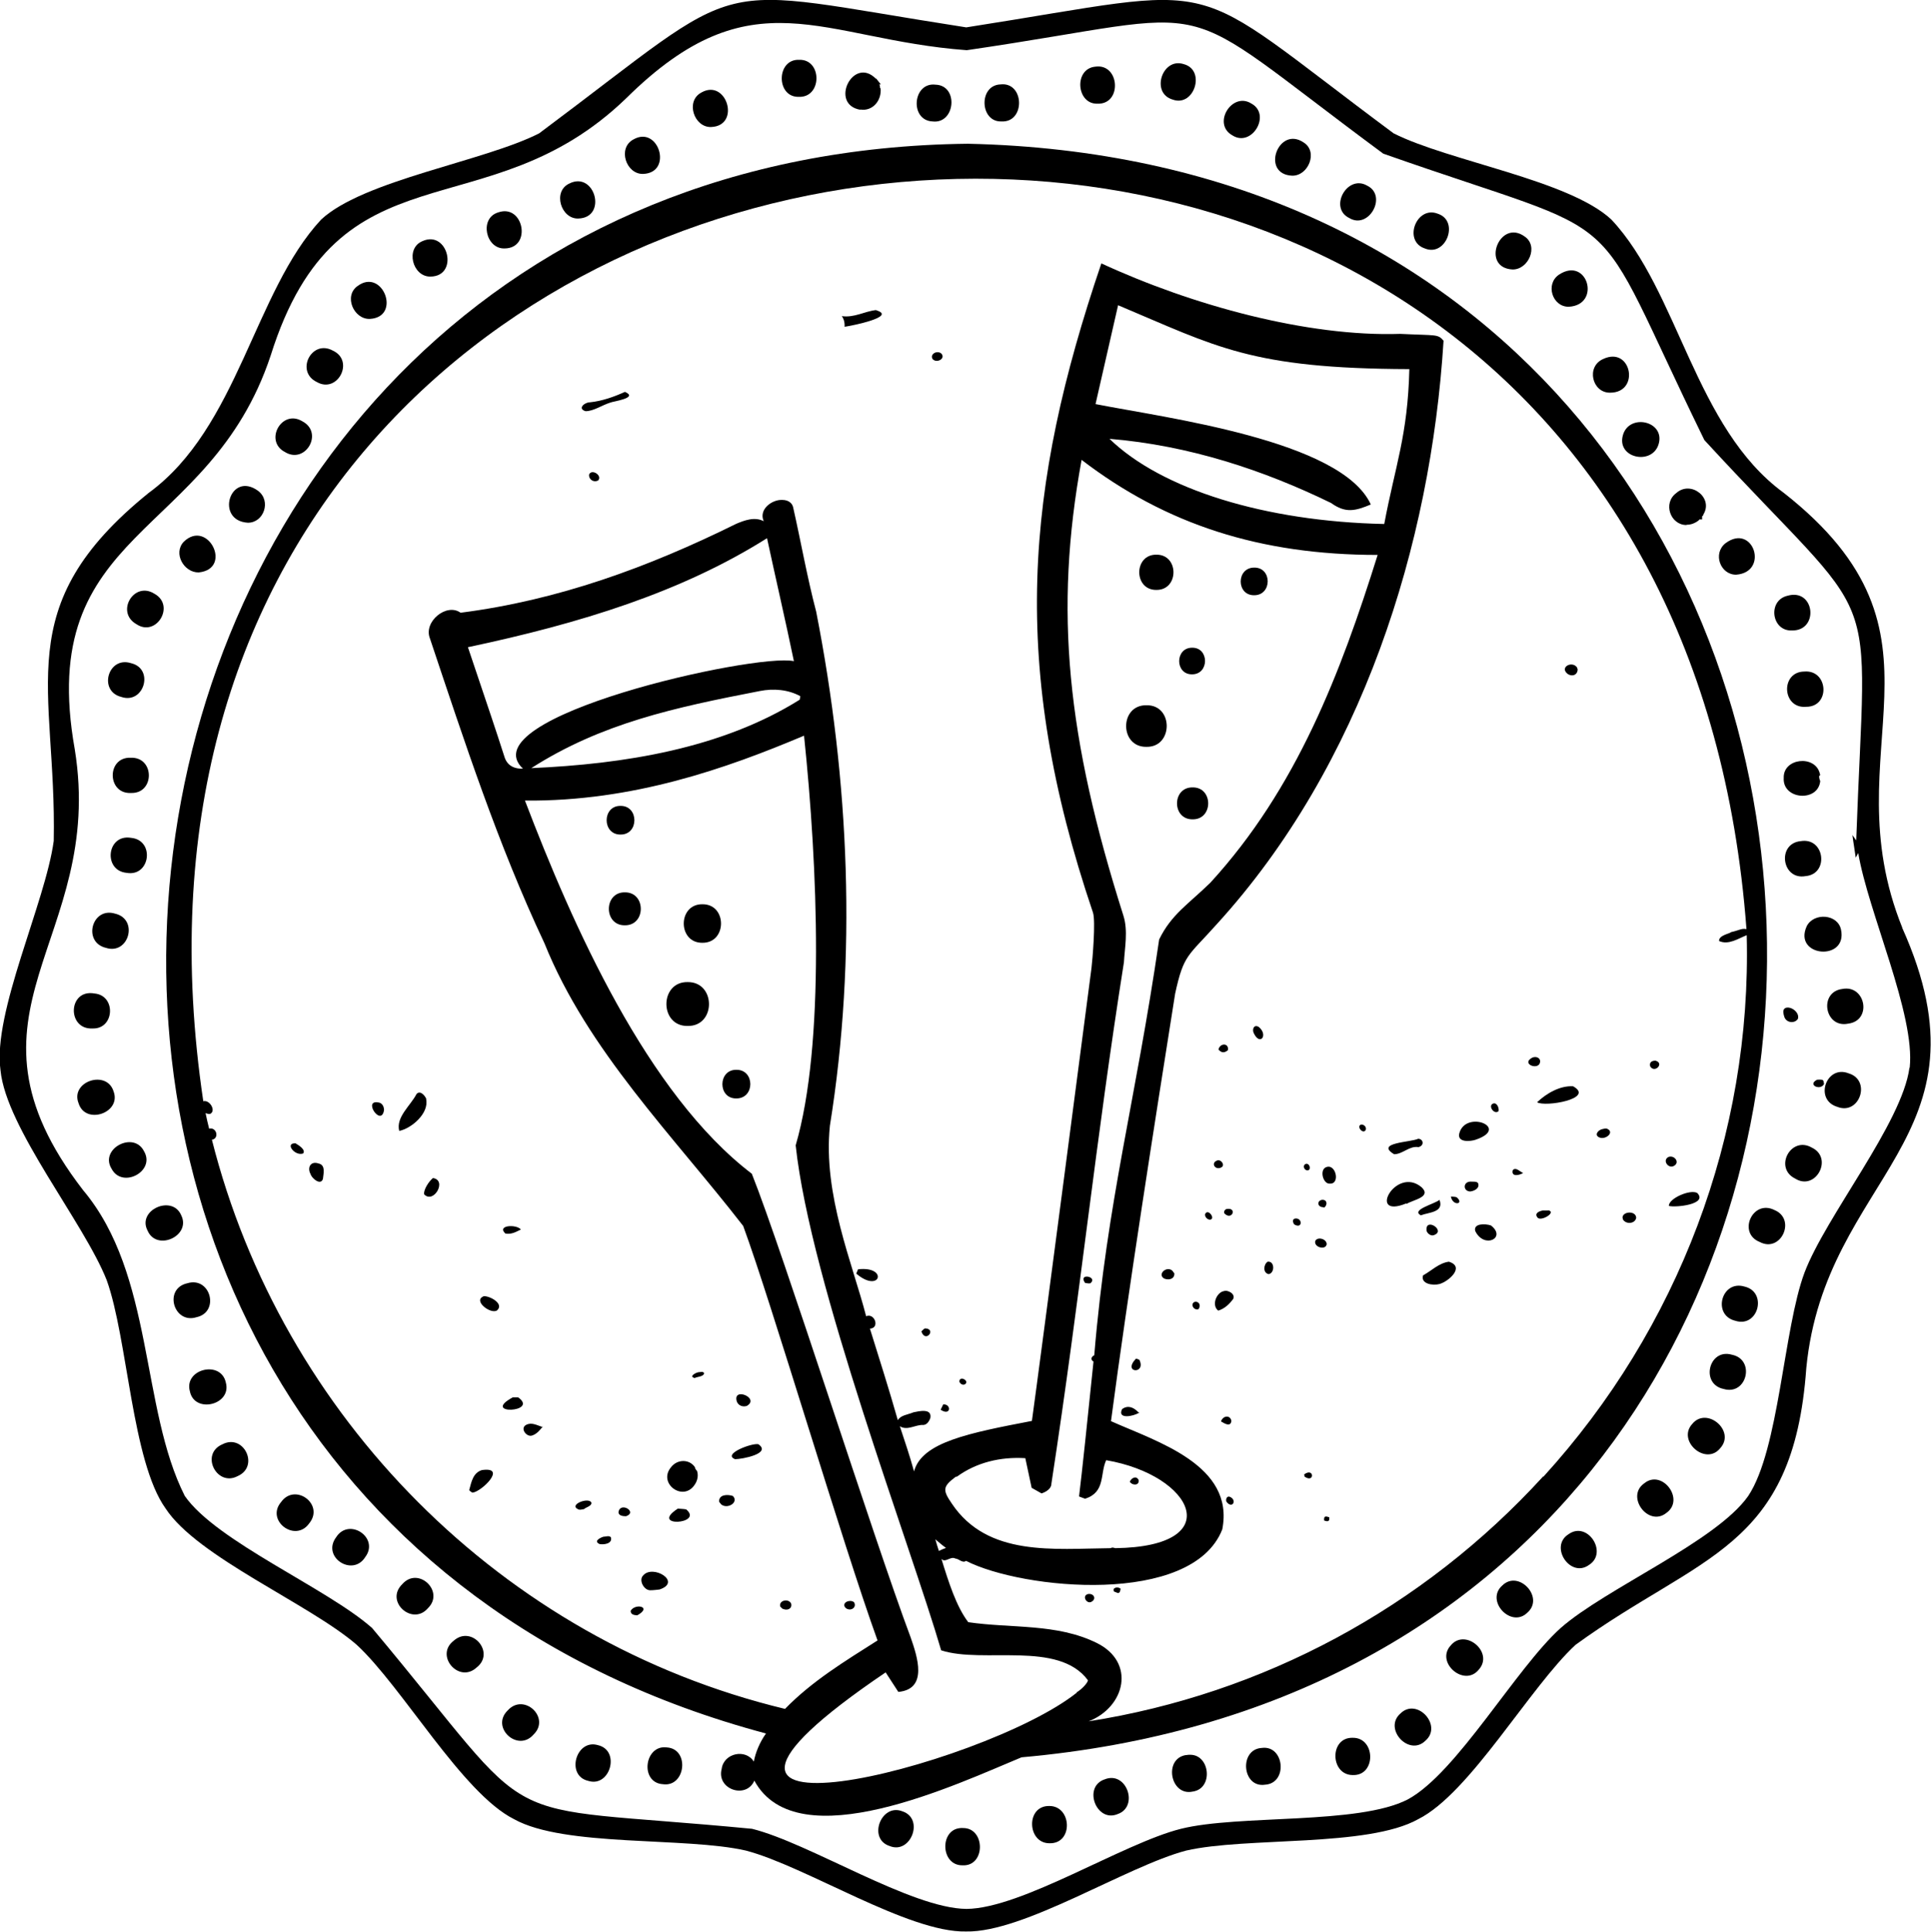 <?xml version="1.0" encoding="UTF-8"?><svg id="b" xmlns="http://www.w3.org/2000/svg" viewBox="0 0 76.18 76.2"><g id="c"><path d="M75.05,36.6c-2.86-7.08,2.52-11.51-4.68-17.16-3.52-2.57-4.14-7.95-6.8-10.78-1.67-1.56-6.41-2.3-8.59-3.4C46.43-1.09,48.75-.58,38.12,1.08c-10.57-1.64-8.29-2.21-16.85,4.18-2.18,1.11-6.92,1.84-8.6,3.4-2.65,2.85-3.27,8.2-6.8,10.78-5.56,4.49-3.63,7.64-3.75,13.73-.33,2.44-2.42,6.78-2.1,9.05.22,2.28,3.29,6,4.19,8.28.83,2.31.99,7.14,2.32,9,1.25,1.92,5.68,3.77,7.54,5.38,1.8,1.66,4.17,5.86,6.21,6.88,1.99,1.11,6.77.69,9.15,1.24,2.36.62,6.4,3.24,8.68,3.19,2.28.05,6.31-2.56,8.68-3.19,2.38-.55,7.16-.12,9.16-1.24,2.04-1.02,4.41-5.22,6.21-6.88,4.93-3.58,8.59-3.75,9.1-10.91.74-7.61,7.54-9.02,3.78-17.38M75.33,42.12c-.29,2.18-3.3,5.86-4.14,8.08-.83,2.22-1,6.98-2.22,8.81-1.26,1.8-5.63,3.65-7.4,5.21-1.76,1.58-4.1,5.72-6.03,6.76-1.95,1.01-6.66.59-8.95,1.16-2.28.57-6.27,3.14-8.46,3.16-2.19-.02-6.18-2.59-8.46-3.16-10.72-1.03-8.05.37-14.99-7.92-1.77-1.57-6.14-3.41-7.39-5.21-1.75-3.46-1.21-8.73-4.01-12.06-5.46-7.07.9-9.79-.33-17.39-1.57-8.79,5.31-8.24,7.73-15.54,2.68-8.53,8.49-4.8,14.02-10.14,5-4.95,7.71-2.32,13.44-1.9,10.55-1.54,7.69-2.38,16.43,4.08,10.16,3.58,7.92,1.59,12.67,11.3,7.16,7.78,6.37,5.05,5.99,15.79l-.15-.21c.03.25.1.65.13.89l.1-.18c.39,2.33,2.26,6.37,2.03,8.47"/><path d="M39.51,4.79c.95.05.91-1.57-.04-1.46-.87.03-.82,1.49.04,1.46"/><path d="M43.29,4.09c.99.04.89-1.6-.08-1.46-.85.08-.75,1.48.08,1.46"/><path d="M46.27,3.93c.85.3,1.31-1.17.43-1.4-.85-.28-1.32,1.15-.43,1.4"/><path d="M48.62,5.34c.77.49,1.55-.83.74-1.26-.76-.47-1.55.81-.74,1.26"/><path d="M50.98,6.93c.64.01,1.03-.95.45-1.31-1-.68-1.71,1.26-.45,1.31"/><path d="M53.23,8.6c.78.47,1.52-.89.7-1.28-.78-.45-1.52.88-.7,1.28"/><path d="M56.21,9.8c.84.35,1.38-1.09.51-1.37-.84-.33-1.38,1.08-.51,1.37"/><path d="M59.67,10.63c.63.01,1.04-.92.48-1.3-.99-.72-1.75,1.23-.48,1.3"/><path d="M61.89,12.1c1.29-.07.74-2-.38-1.27-.56.37-.27,1.28.38,1.27"/><path d="M63.52,15.49c1.2,0,.84-1.85-.27-1.33-.69.3-.44,1.34.27,1.33"/><path d="M64.03,17.15c-.28.93,1.17,1.23,1.41.35.24-.89-1.15-1.2-1.41-.35"/><path d="M66.54,20.7c.17,0,.33-.06.47-.17h0s.03-.03.03-.03c0,0,0,0,0-.01h.11s0-.12,0-.12l.06-.06h-.02c.43-.66-.48-1.38-1.06-.86-.54.4-.23,1.26.4,1.26"/><path d="M68.49,22.67c1.32-.1.68-2.06-.42-1.24-.51.41-.2,1.24.42,1.24"/><path d="M70.68,24.87c1.1.03.92-1.68-.16-1.37-.79.18-.64,1.39.16,1.37"/><path d="M71.18,26.49c-.95.01-.88,1.48.08,1.39.96,0,.87-1.47-.08-1.39Z"/><path d="M71.79,30.5c-.19-.73-1.45-.6-1.42.19-.05.86,1.36.96,1.44.12-.03-.07-.05-.15-.04-.2l.04-.04-.02-.07Z"/><path d="M71.23,34.56c.94-.08.76-1.54-.19-1.38-.95.09-.75,1.55.19,1.38"/><path d="M71.28,36.53c-.56,1.22,1.62,1.41,1.35.14-.13-.62-1.07-.68-1.35-.14"/><path d="M72.69,39.01c-.95.11-.71,1.56.22,1.37.96-.12.69-1.54-.22-1.37"/><path d="M72.93,42.34c-.88-.35-1.37,1.04-.45,1.32.88.35,1.36-1.05.45-1.32"/><path d="M71.48,45.27c-.83-.48-1.51.8-.66,1.22.81.51,1.52-.81.66-1.22"/><path d="M70,47.73c-.86-.43-1.46.91-.58,1.26.84.45,1.46-.9.58-1.26"/><path d="M68.82,50.75c-.91-.27-1.28,1.13-.36,1.35.91.29,1.28-1.14.36-1.35"/><path d="M68.33,53.44c-.92-.27-1.26,1.16-.33,1.35.92.27,1.26-1.16.33-1.35"/><path d="M66.76,56.17c-.61.67.54,1.67,1.11.95.61-.68-.54-1.65-1.11-.95"/><path d="M64.87,58.51c-.75.52.16,1.74.87,1.17.75-.53-.17-1.74-.87-1.17"/><path d="M61.88,60.52c-.77.48.07,1.75.81,1.21.76-.48-.06-1.75-.81-1.21"/><path d="M59.27,62.54c-.69.6.35,1.71.99,1.07.68-.6-.35-1.7-.99-1.07"/><path d="M57.23,64.91c-.61.67.54,1.66,1.11.95.61-.68-.54-1.65-1.11-.95"/><path d="M55.25,67.59c-.69.6.34,1.72.99,1.07.68-.6-.34-1.71-.99-1.07"/><path d="M53.37,68.55c-.93-.03-.9,1.47,0,1.47.93.03.9-1.48,0-1.47"/><path d="M49.78,68.95c-.91.05-.78,1.59.13,1.45.91-.06.76-1.57-.13-1.45"/><path d="M46.94,69.22s-.09,0-.12.01h-.03c-.9.14-.62,1.64.27,1.44.82-.12.68-1.47-.12-1.45"/><path d="M43.58,70.19c-.87.29-.33,1.72.51,1.37.85-.29.36-1.72-.51-1.37"/><path d="M41.4,71.24c-.94-.02-.88,1.47,0,1.47.95.03.89-1.47,0-1.47"/><path d="M37.99,72.11c-.93-.05-.92,1.48-.02,1.47.92.05.91-1.48.02-1.47"/><path d="M35.6,71.45c-.84-.33-1.38,1.09-.5,1.37.83.34,1.38-1.08.5-1.37"/><path d="M26.31,68.93c-.89-.12-1.08,1.39-.16,1.45.9.13,1.07-1.39.16-1.45"/><path d="M23.59,68.84c-.87-.26-1.28,1.21-.38,1.41.86.27,1.28-1.2.38-1.41"/><path d="M20.03,67.47c-.69.67.4,1.67,1.02.95.68-.66-.38-1.66-1.02-.95"/><path d="M17.9,64.72c-.76.58.2,1.7.9,1.06.76-.59-.19-1.69-.9-1.06"/><path d="M15.87,62.49c-.7.68.4,1.66,1.01.95.68-.66-.38-1.67-1.01-.95"/><path d="M13.26,60.64c-.58.78.65,1.58,1.15.78.57-.76-.64-1.58-1.15-.78"/><path d="M11.09,59.25c-.62.73.56,1.62,1.11.84.61-.75-.56-1.61-1.11-.84"/><path d="M8.78,56.97c-.9.38-.23,1.69.59,1.26.88-.38.25-1.69-.59-1.26"/><path d="M8.91,54.54c-.19-.9-1.66-.54-1.42.34.18.9,1.66.54,1.42-.34"/><path d="M7.75,51.96c.93-.2.56-1.62-.36-1.34-.95.21-.54,1.62.36,1.34"/><path d="M7.15,47.94c-.35-.83-1.75-.21-1.33.6.36.84,1.73.21,1.33-.6"/><path d="M5.68,45.41c-.41-.81-1.76-.09-1.28.69.42.81,1.75.1,1.28-.69"/><path d="M4.48,43.05c-.27-.87-1.72-.39-1.38.47.27.87,1.7.38,1.38-.47"/><path d="M3.65,40.57h0c.87.03.94-1.3.08-1.38-1.05-.19-1.1,1.43-.08,1.38"/><path d="M4.18,37.39c.9.29,1.3-1.13.36-1.35-.92-.28-1.29,1.13-.36,1.35"/><path d="M5.17,33.05c-.96-.16-1.11,1.29-.18,1.38.94.17,1.13-1.29.18-1.38"/><path d="M5.15,29.89c-.95-.03-.93,1.44.02,1.39.94.03.94-1.43-.02-1.39"/><path d="M4.78,27.49c.9.31,1.32-1.11.39-1.33-.91-.29-1.3,1.1-.39,1.33"/><path d="M5.38,24.62c.79.53,1.55-.74.71-1.2-.81-.51-1.54.73-.71,1.2"/><path d="M7.84,22.58h0c1.36-.14.36-2.13-.59-1.21-.43.45,0,1.22.59,1.21"/><path d="M9.78,20.62c.63,0,.93-.86.4-1.26-1.11-.8-1.71,1.18-.4,1.26"/><path d="M11.24,17.83c.81.5,1.54-.76.69-1.21-.82-.5-1.52.78-.69,1.21"/><path d="M12.5,15.07c.82.47,1.5-.84.63-1.24-.84-.46-1.49.83-.63,1.24"/><path d="M14.59,12.58c1.26-.07.51-2.03-.48-1.3-.56.39-.16,1.32.48,1.3"/><path d="M16.98,10.91c1.14-.01.7-1.85-.31-1.4-.69.28-.4,1.41.31,1.4"/><path d="M19.9,9.8c1.1,0,.76-1.78-.25-1.42-.75.23-.49,1.44.25,1.42"/><path d="M22.81,8.62c1.17-.03.66-1.89-.35-1.38-.67.31-.33,1.4.35,1.38"/><path d="M28.05,5.01c1.19-.04.62-1.93-.38-1.36-.64.34-.29,1.38.38,1.36"/><path d="M25.37,6.86c1.19-.04.62-1.93-.38-1.36-.64.34-.29,1.38.38,1.36"/><path d="M31.51,3.82c.93.04.93-1.49.02-1.46-.91-.04-.92,1.48-.02,1.46M31.51,3.7h0,0s0,0,0,0Z"/><path d="M33.94,4.32c.49.08.85-.36.8-.84h-.02s0-.1-.03-.15h.06s-.15-.19-.15-.19h0s-.03-.04-.03-.04h-.02c-.9-.9-1.84,1.02-.61,1.23"/><path d="M36.79,4.79c.9.11,1.04-1.42.12-1.45-.91-.11-1.03,1.41-.12,1.45"/><path d="M27.13,38.74c-1.12-.02-1.12,1.75,0,1.73,1.12.02,1.12-1.74,0-1.73"/><path d="M27.71,35.67c-.98-.01-.98,1.53,0,1.52.98.01.98-1.53,0-1.52"/><path d="M24.65,35.2c-.84-.01-.84,1.31,0,1.3.84.01.84-1.31,0-1.3"/><path d="M24.48,32.92c.73.01.73-1.14,0-1.13-.73-.01-.73,1.14,0,1.13"/><path d="M29.05,42.2c-.73-.01-.74,1.14,0,1.13.74,0,.73-1.14,0-1.13"/><path d="M47.05,32.32c.82.01.82-1.27,0-1.26-.82-.01-.82,1.27,0,1.26"/><path d="M45.23,29.46c1.06.02,1.07-1.66,0-1.64-1.07-.02-1.07,1.66,0,1.64"/><path d="M47.03,26.6c.68,0,.68-1.06,0-1.05-.68,0-.68,1.06,0,1.05"/><path d="M45.62,23.27c.9.01.9-1.4,0-1.39-.9-.01-.9,1.4,0,1.39"/><path d="M49.48,23.48c.71,0,.71-1.1,0-1.09-.71,0-.71,1.1,0,1.09"/><path d="M38.18,5.67C1.04,6.09-5.63,58.82,30.22,68.38c-.24.33-.42.76-.48,1.11-.32-.52-1.19-.34-1.27.29-.21.81.97,1.2,1.29.46,1.7,3.14,8.07.1,10.54-.92,40.53-3.58,38.56-62.76-2.12-63.65M42.48,66.77c-3.7,2.95-18.52,6.63-7.54-.8l.5.77c1.18-.11.75-1.39.49-2.14-1.5-4.01-5.03-15.18-6.27-18.3-4.12-3.14-7.07-9.79-8.95-14.72,4.26.04,7.95-1.27,11.01-2.56.54,5.16.83,12.19-.33,16.16.58,5.43,4.54,15.81,5.74,19.92,1.66.54,4.62-.4,5.79,1.18,0,.09-.23.35-.45.48M20.65,30.32c-.39.02-.65-.14-.75-.47-.34-1.06-.7-2.12-1.06-3.19l-.38-1.13c4.44-.94,8.42-2.17,11.8-4.3.34,1.58.73,3.26,1.06,4.85-1.52-.33-12.89,2.21-10.68,4.25M31.57,27.47s-.01.09-.02.13c-3.08,1.93-6.94,2.54-10.59,2.7,2.77-1.77,5.65-2.39,9.01-3.04.55-.11,1.12-.06,1.6.2M37.75,58.25c.77-.56,1.71-.79,2.7-.73l.25,1.17.39.22s.39-.11.39-.39c1.15-7.51,1.75-13.55,2.86-20.56.03-.56.17-1.24-.02-1.84-2.23-7.03-2.74-12.02-1.65-17.98,3.33,2.55,7.05,3.75,11.68,3.75-1.46,4.66-3.2,9.22-6.6,12.93-.87.85-1.54,1.25-2.02,2.24-.93,6.4-2.05,10.28-2.56,16.4-.12.06-.16.17-.03.25-.23,2.24-.46,4.44-.57,5.32.07.03.16.06.24.09.81-.26.58-.98.83-1.52,3.44.59,4.83,3.41.36,3.47-.07-.02-.13-.04-.18,0-2.24.02-4.86.35-6.27-1.76-.37-.54-.36-.67.16-1.06M43.77,17.31c3.15.26,6.09,1.24,8.74,2.53.57.41.95.32,1.57.06-1.16-2.54-8.13-3.42-10.86-3.96l.89-3.9c3.9,1.64,5.23,2.5,11.49,2.52-.06,2.61-.56,3.82-.99,6.11-4.71-.1-8.79-1.37-10.84-3.36M37.04,61.18c-.05-.16-.1-.31-.14-.46.14.12.28.24.42.34-.11.04-.21.08-.28.12M60.88,58.24c-4.75,5.2-11.06,8.58-17.93,9.66,1.45-.57,1.86-2.33.32-3.09-1.58-.78-3.36-.57-5.07-.82-.47-.61-.78-1.59-1.06-2.5.15.18.36-.12.55-.01.13,0,.29.2.42.09,2.23,1.14,8.92,1.79,10.11-1.24.5-2.54-2.58-3.46-4.39-4.27.67-5.07,1.72-11.75,2.53-16.86.34-1.57.51-1.47,1.64-2.74,5.73-6.28,8.45-14.98,8.95-23.02-.23-.27-.27-.2-1.71-.27-3.67.12-8.22-1.13-11.79-2.78-3,8.83-3.63,15.87-.33,25.61.11.34-.02,1.86-.06,2.19,0,0-2.07,15.86-2.35,17.86-2.5.48-4.34.84-4.65,1.99-.18-.65-.36-1.17-.56-1.78.3.19.61-.07.93-.05.14-.01.22-.14.27-.26.09-.42-.46-.28-.66-.24-.24.1-.5.11-.62.31-.35-1.23-.72-2.39-1.1-3.61.4-.02.19-.63-.15-.49-.53-2.06-1.71-4.8-1.43-7.51,1.07-6.66.77-13.6-.54-20.28-.36-1.37-.6-2.75-.91-4.12-.03-.14-.16-.29-.43-.29-.4-.02-.94.37-.73.84-.36-.19-.77-.03-1.08.1-3.5,1.73-7.05,3.02-10.88,3.51-.55-.4-1.47.35-1.21,1.01,1.37,4.09,2.68,8.12,4.52,12.03,1.7,4.23,5.09,7.6,7.84,11.15,1.12,3.04,3.91,12.51,5.3,16.35-1.29.82-2.58,1.6-3.65,2.7-11.21-2.7-19.86-11.57-22.61-22.45.3-.05.19-.51-.11-.44-.05-.2-.1-.41-.14-.61.06.02.12.04.18.03.25-.12-.02-.57-.27-.5C1.53-.13,65.63-7.22,68.9,36.65c-.19-.04-.29.05-.61.12-.04.06-.49.12-.47.35.37.17.76-.1,1.09-.23.2,7.88-2.7,15.52-8.02,21.36"/><path d="M56.79,47.33c-.18.16-1.14.39-.74.61.31-.12.93-.11.74-.61"/><path d="M57.47,47.23c-.07-.03-.15-.02-.23-.03.07.39.54.3.23.03"/><path d="M59.68,46.16c-.07.28.27.2.41.11-.13-.05-.29-.25-.41-.11"/><path d="M44.27,55.58c-.21.42.45.29.66.15-.22-.24-.44-.3-.66-.15"/><path d="M44.92,55.73s0,0,.01.01h.03s-.02-.01-.02-.02c0,0-.01,0-.02,0"/><path d="M19.94,48.66c.25.04.42-.07.61-.16-.18-.22-.97-.17-.61.16"/><path d="M21.43,56.29s-.01-.01-.02-.02c0,0,0,.01-.01.02,0,0,0,0,.01,0,0,0,.01,0,.02,0"/><path d="M21.01,56.62c.17-.06.28-.2.39-.33-.22-.07-.43-.2-.65-.08-.25.14.04.51.26.41"/><path d="M34.57,12.23c-.47.05-.86.31-1.36.24.08.11.12.25.11.42.29-.04,2.08-.4,1.25-.65"/><path d="M56.08,46.83c-1.02-.85-2.16,1.28-.6.64,0,0,0,.02.01.02.25-.16,1.01-.27.59-.66"/><path d="M16.82,43.35c-.06-.14-.25-.36-.39-.19-.24.46-.82.91-.68,1.45.47-.09,1.19-.69,1.06-1.26"/><path d="M57.16,49.77c-.39.05-.69.36-1.02.54-.1.34.39.41.65.34.36-.1,1.02-.68.37-.88"/><path d="M58.21,44.96c1.4-.47-.39-1.2-.64-.25-.09.38.47.31.64.25"/><path d="M62.06,42.85c-.52-.03-1.05.28-1.42.63.31.2,2.3-.14,1.42-.63"/><path d="M25.65,62.73c.14,0,.27-.02.37-.03.9-.3-.27-1.01-.65-.55-.18.18.03.58.28.58"/><path d="M58.82,48.34c-.24-.08-.7-.08-.62.22.35.72,1.25.27.62-.22"/><path d="M55,45.53c.34,0,.6-.34.96-.28.24-.06.2-.32-.01-.33-.28.14-1.72.15-.95.61"/><path d="M18.64,58.88c.35-.03,1.39-1.04.37-.89-.35.11-.41.46-.5.79,0,.01.08.08.13.1"/><path d="M66.96,47.06c-.28-.16-1.14.22-1.12.51.26.07,1.55-.06,1.12-.51"/><path d="M29,57.56c.27,0,1.45-.22.92-.59-.25-.06-1.44.39-.92.59"/><path d="M48.65,51.24c.1-.19-.2-.37-.37-.31-.28.05-.5.55-.22.77.26-.08.44-.26.59-.46"/><path d="M27.07,59.54c-.11-.02-.22-.02-.33-.03-1.15.75,1.04.62.33.03"/><path d="M33.85,50.07s-.04.09-.07.17c.95.81,1.28-.31.07-.17"/><path d="M16.73,47.11c.38.4.92-.56.35-.64-.16.13-.37.45-.35.64"/><path d="M20.44,55.12c-.06,0-.11,0-.21,0-1.29.7,1.06.6.21,0"/><path d="M52.28,46.06c-.22.14-.07.65.18.63.44.03.23-.86-.18-.63"/><path d="M12.58,45.9c-.32-.12-.47.15-.33.41.05.18.41.47.49.19.02-.21.11-.52-.15-.6"/><path d="M29.46,55.46c.54-.31-.58-.77-.39-.17.06.15.22.22.39.17"/><path d="M19.61,51.69c.29-.26-.28-.57-.52-.56-.46.17.27.73.52.56"/><path d="M22.85,59.55c.05.01.11-.01.19-.02.06-.07.32-.12.29-.26-.11-.23-.95.1-.49.28"/><path d="M71.91,42.6c-.08-.02-.16-.01-.22-.01-.41.2.13.45.27.17,0-.04-.02-.08-.02-.11,0-.02-.02-.03-.03-.04"/><path d="M50.01,49.77c-.16.1-.2.44.04.49.25-.04.24-.53-.04-.49"/><path d="M63.39,44.52c-.05-.01-.11,0-.18.02-.18.04-.34.26-.08.34.24.07.58-.23.26-.36"/><path d="M37.13,13.94c-.17-.13-.45.03-.34.22.16.19.54-.02.34-.22"/><path d="M25.14,63.72c.61-.34-.08-.49-.26-.18,0,.14.11.17.26.18"/><path d="M58.31,46.67c-.05-.08-.23-.05-.29-.06-.31,0-.31.38-.02.39.18-.02.39-.14.31-.33"/><path d="M62.24,26.4s-.02-.05-.03-.08c-.2-.26-.69,0-.37.26.19.13.4.04.4-.18"/><path d="M14.98,43.5c-.72-.19.06.99.17.29,0-.13-.06-.25-.17-.29"/><path d="M64.01,48.02s.01.06.02.09c.13.2.48.16.52-.07-.01-.29-.52-.26-.54-.02"/><path d="M23.66,60.91c.2.03.51-.03.44-.27-.07-.08-.21-.02-.3-.02-.15.05-.39.18-.14.29"/><path d="M52.34,49.08c0-.21-.36-.31-.45-.13-.07.25.41.38.45.13"/><path d="M11.66,45.1c-.44-.02-.03.52.3.4.11-.15-.17-.32-.3-.4"/><path d="M61.08,47.75c-.09,0-.17,0-.22,0-.15.03-.33.11-.21.27.12.19.78-.2.43-.28"/><path d="M23.24,18.72c-.02.19.18.33.36.23.17-.2-.26-.47-.36-.23"/><path d="M56.28,48.55c.03.11.16.2.26.18.56-.16-.33-.75-.26-.18"/><path d="M46.22,50.1c-.24-.15-.57.19-.28.34.2.07.4,0,.39-.21-.04-.04-.07-.11-.11-.13"/><path d="M44.81,53.6c-.54.57.42.62.14.04-.05-.02-.13-.06-.14-.04"/><path d="M51.45,58.16s.01.06.02.09c.4.27.38-.38-.02-.09"/><path d="M48.16,46.06c.2-.07.02-.35-.15-.28-.25.1-.07.38.15.28"/><path d="M66.04,45.99c.25-.14.01-.44-.22-.35-.25.13,0,.48.22.35"/><path d="M24.7,59.81c.47-.17-.24-.59-.3-.16,0,.15.2.16.3.16"/><path d="M30.84,63.44c.19.12.43.03.37-.19-.11-.21-.49-.12-.43.12.02.02.04.05.06.06"/><path d="M44.92,58.38c-.09-.18-.28-.09-.35.07.12.17.39.14.35-.07"/><path d="M33.39,63.45c.21.12.42-.07.3-.25-.15-.12-.47,0-.36.19.02.02.04.05.06.06"/><path d="M48.32,47.88c.29.27.5-.26.07-.19-.09.03-.13.14-.07.19"/><path d="M47.58,47.84c-.11.09.03.29.17.27.19-.04-.04-.38-.17-.27"/><path d="M65.31,41.84c-.14,0-.25.06-.21.22.17.3.58-.12.21-.22"/><path d="M52.21,47.63s.02.01.04,0c.13-.11.11-.32-.1-.3-.21.04-.18.3.07.29"/><path d="M58.87,43.55c-.15.11.09.43.25.28.03-.13-.08-.39-.25-.28"/><path d="M27.4,54.36c.12-.06.35-.05.38-.19-.05-.09-.14-.04-.23-.04-.11.02-.39.17-.14.23"/><path d="M49.66,40.51c-.19-.12-.28.1-.19.26.25.5.57.05.19-.26"/><path d="M48.44,41.43c.06-.29-.31-.3-.37-.03.13.15.24.13.37.03"/><path d="M42.92,62.88c-.25.07-.05.4.13.31.22-.11.11-.35-.13-.31"/><path d="M43.02,50.62c.31-.27-.51-.42-.21-.01.05,0,.14.03.21.01"/><path d="M38,54.39c-.1-.03-.16.03-.15.12.14.26.44,0,.15-.12"/><path d="M51.08,48.07c-.08.02-.1.12-.02.23.34.2.33-.29.02-.23"/><path d="M36.5,52.4c-.07.02-.11.09-.15.12.16.48.61-.1.15-.12"/><path d="M47.15,51.35c-.2.05-.09.34.12.3.11-.11.07-.31-.12-.3"/><path d="M37.21,55.4s-.06.12-.1.21c.41.27.43-.24.1-.21"/><path d="M43.95,62.78s.1.04.15.06c.09,0,.09-.09.11-.17-.11-.1-.35-.04-.26.11"/><path d="M52.24,59.98c.15.05.22.04.2-.13-.15-.05-.22-.05-.2.13"/><path d="M53.7,44.36c-.21.06.08.41.18.21.04-.11-.07-.22-.18-.21"/><path d="M51.65,46.14c.08-.12-.06-.31-.18-.2-.1.11.06.3.18.2"/><path d="M48.51,59.04c-.1-.03-.16.08-.13.19.23.32.45-.06.13-.19"/><path d="M70.39,40.1c.07.25.41.29.54.09.08-.26-.3-.53-.51-.42-.01.01-.03.03-.04.04-.05.08-.02.19.01.29"/><path d="M60.76,41.84c-.03-.14-.19-.17-.31-.12-.49.26.33.55.31.12"/><path d="M48.58,56.05c-.04-.24-.33-.22-.41.02.15.09.38.23.41-.02"/><path d="M28.49,59.37c.26.15.66-.13.42-.36-.21-.07-.56-.06-.54.23.04.04.07.11.12.13"/><path d="M27.39,58.59c.14-.19.17-.41.1-.59-.01.04-.1-.14-.07-.12-.23-.34-.71-.32-.95,0-.52.63.46,1.36.92.71"/><path d="M20.56,48.5s0,0,0,0c0,0,.01,0,.02.01,0,0,0-.01-.02-.01"/><path d="M24.66,15.46s0,0-.01,0c-.42.19-.89.36-1.38.41-.21,0-.5.25-.17.35.32,0,.63-.23.98-.34.11-.05,1.12-.18.58-.42"/></g></svg>